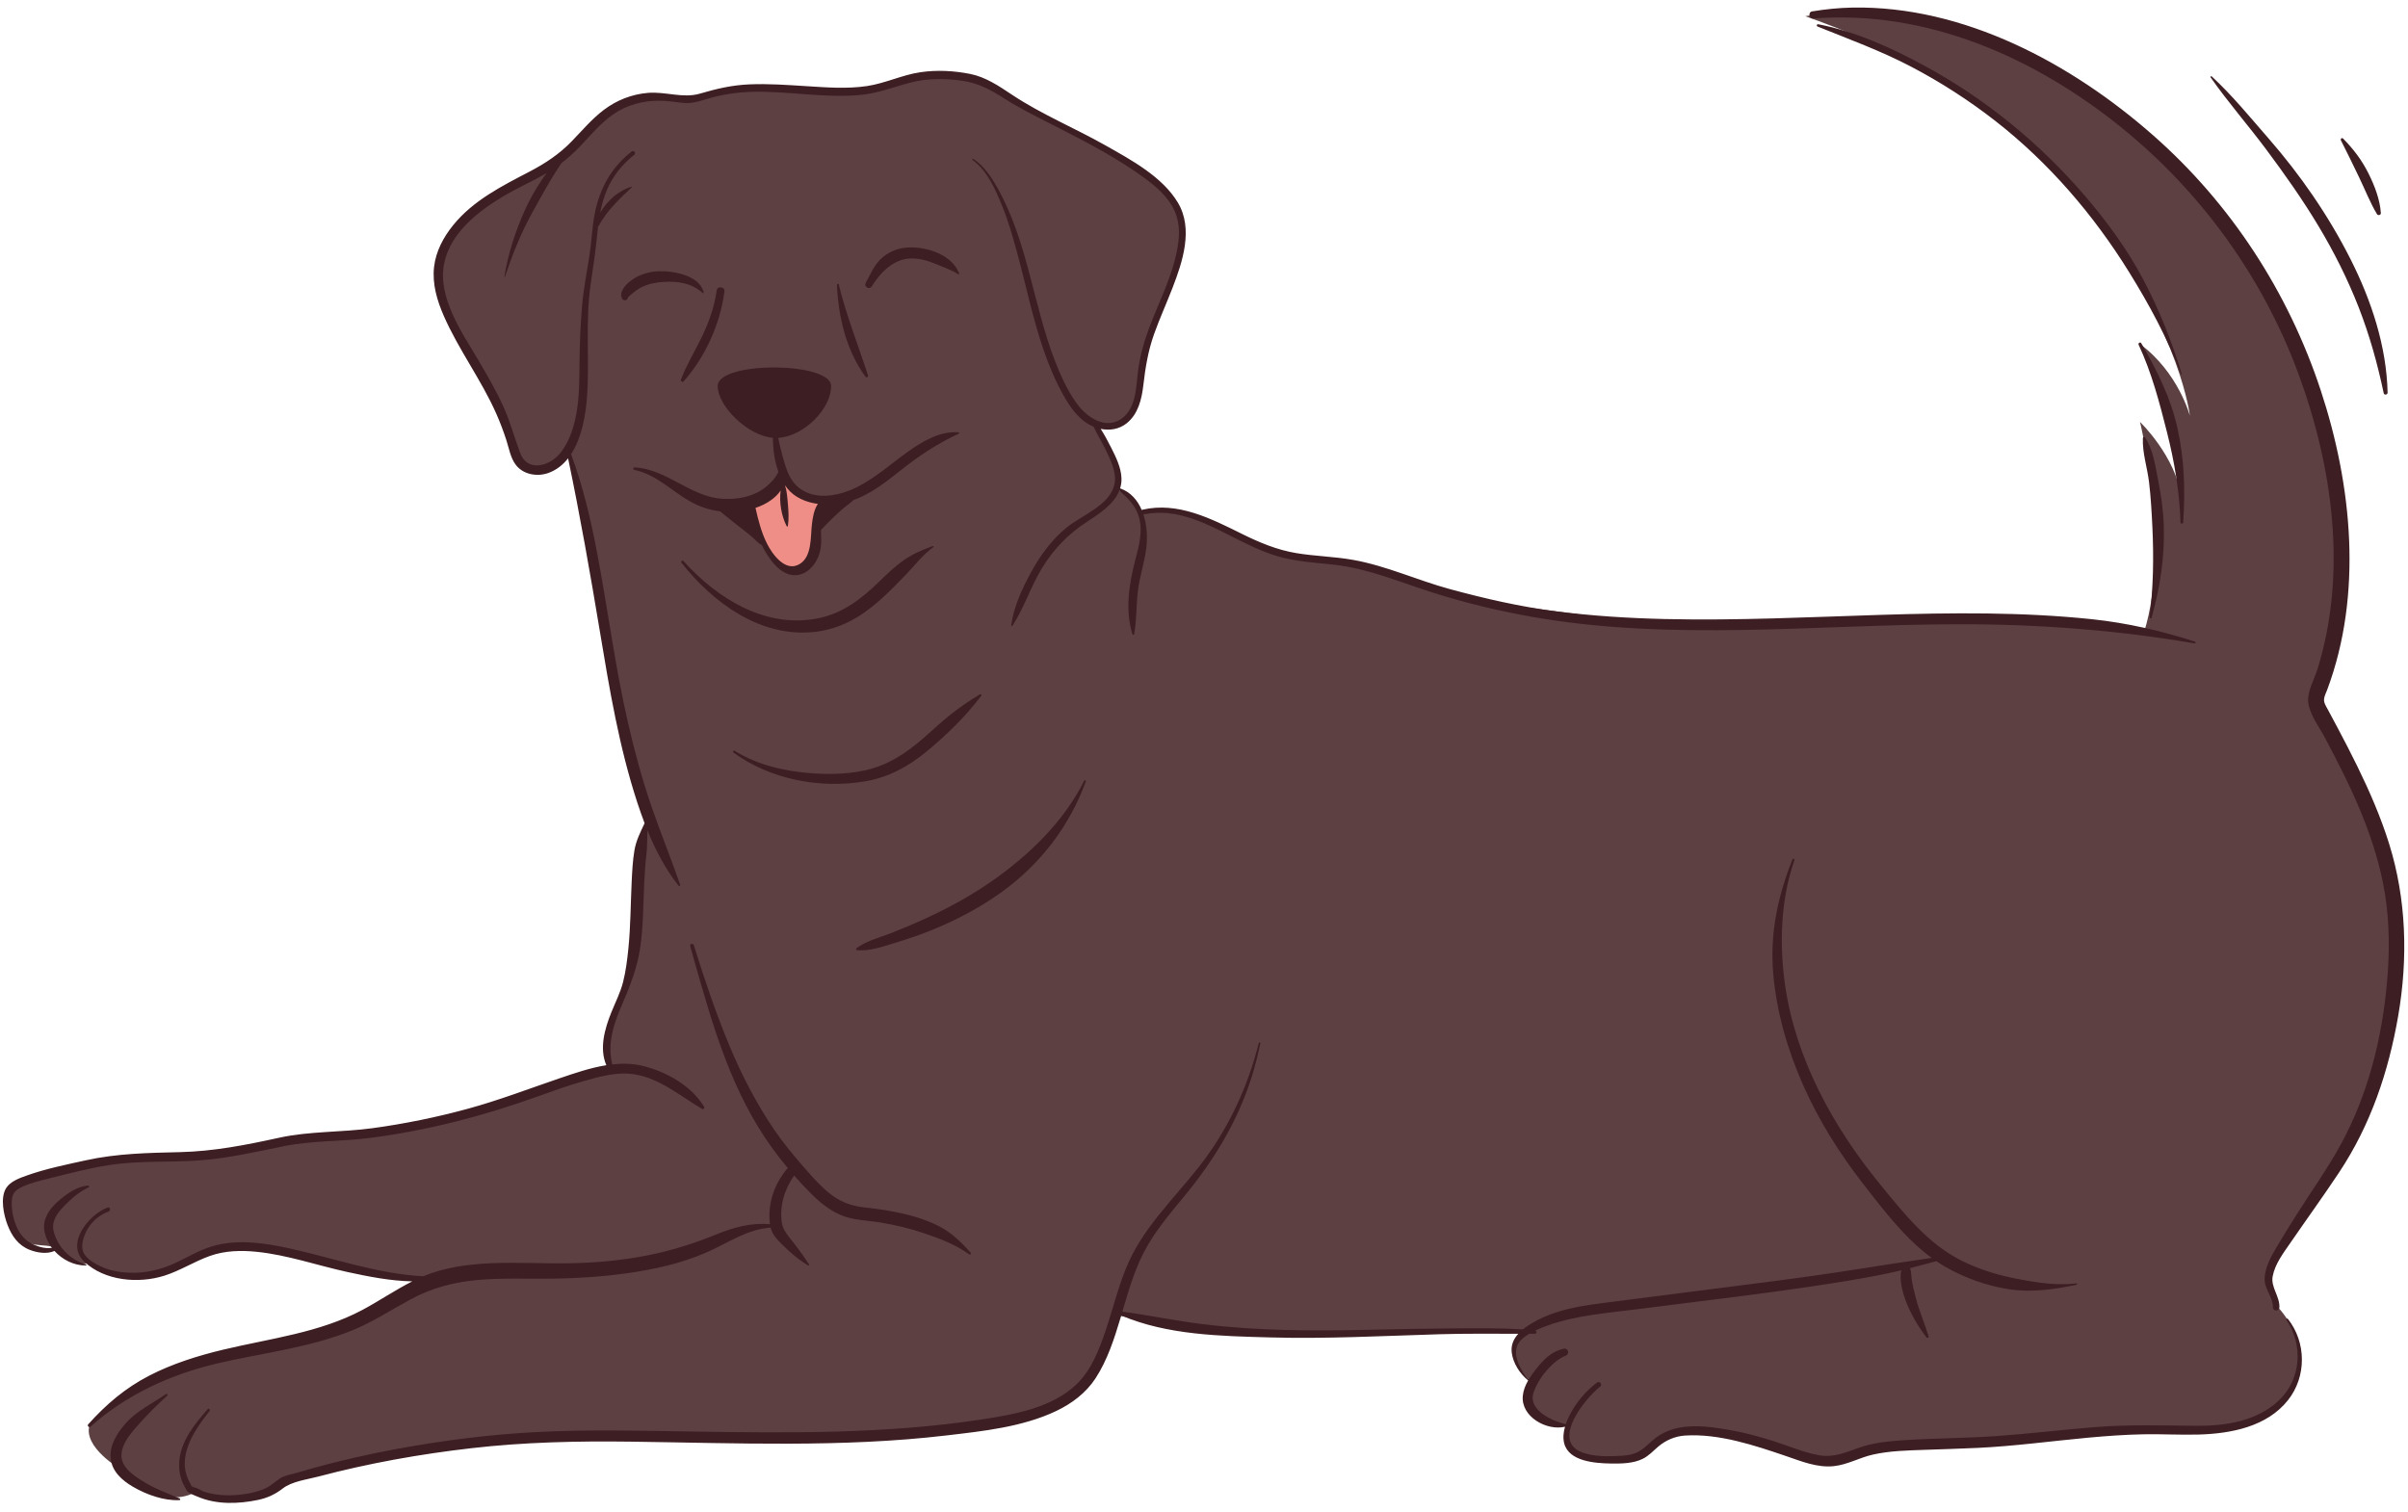 <?xml version="1.0" encoding="UTF-8"?>
<!DOCTYPE svg PUBLIC '-//W3C//DTD SVG 1.0//EN'
          'http://www.w3.org/TR/2001/REC-SVG-20010904/DTD/svg10.dtd'>
<svg height="944.1" preserveAspectRatio="xMidYMid meet" version="1.0" viewBox="-1.8 -4.7 1503.4 944.1" width="1503.4" xmlns="http://www.w3.org/2000/svg" xmlns:xlink="http://www.w3.org/1999/xlink" zoomAndPan="magnify"
><g id="change1_1"
  ><path d="M376.22,66.77c16.1-15.88,33.68-11.05,37.43-10.89c3.76,0.17,10.89,1.36,26.16-1.24 c15.27-2.6,30.83-4.35,47.5-3.92c16.67,0.43,30.43,7.39,54.71,0.51s39.93-7.08,55.69-8.16c15.75-1.08,27.75,11.2,27.75,11.2 l51.15,27.77c0,0,54.01,24.93,58.9,49.8c4.9,24.87-12.27,54.95-18.75,71.36s-4.29,37.08-11.92,49.62 c-7.63,12.54-21.23,7.71-22.54,7.23c-1.32-0.47,2.21,5.03,9.72,19.39c7.51,14.36,3.08,21.58,3.08,21.58 C706,303.13,710.03,316,710.03,316c27.57-5.58,59.33,13.96,69.1,17.1c9.77,3.14,26.87,12.56,55.67,13 c28.8,0.44,52.16,19.46,78.69,23.29c26.52,3.84,123.89,17.1,137.5,16.75s146.57-2.44,184.96-5.33 c38.39-2.89,100.89,9.15,100.89,9.15c16.79-53.76-2.56-131.19-2.56-131.19s22.42,21.44,25.91,47.46 c-4.19-52.7-25.91-96.09-25.91-96.09c23.99,17.67,31.14,44.79,31.14,44.79s-5.23-48.86-56.88-122.14 c-51.65-73.28-119-98.06-133.31-106.44s-49.9-20.94-49.9-20.94s56.53-10.12,124.27,19.39s110.44,78.16,137.58,109.82 c27.14,31.66,53.62,82.97,68.28,157.26c14.66,74.29-12.91,139.63-13.61,138.23c-0.7-1.4,26.39,51.38,33.85,67.94 s21.99,70.6,17.1,132.02s-63.86,134.65-73.71,150.35s0.25,30.07,0.25,30.07c17.97,18.14,20.07,47.12-3.01,65.89 s-68.7,11.57-68.7,11.57s-45.67,1.96-46.7,2.06c-1.04,0.09-85.56,8.78-112.64,7.82c-27.08-0.96-42.01,11.78-52.83,9.69 c-10.82-2.09-33.74-10.13-66.39-17.55s-36.22,8.48-43.95,12.58c-7.74,4.1-22.97,8.81-39.05,1.9c-16.08-6.91-8.5-19.07-8.5-19.07 c-34.7-1.2-22.67-26.29-22.67-26.29c-22.12-21.91-3.82-32.21-3.82-32.21s-134.58,3.52-174.38,0.58 c-39.79-2.93-81.75-10.95-81.75-10.95s-10.37,42.5-45.53,59.6c-35.16,17.1-138.64,16.83-193.76,16.86s-137.85,0.87-178.94,5.39 c-41.09,4.52-87.77,18.08-110.2,28.29c-22.43,10.21-46.19,0.3-46.19,0.3c-22.65,12.47-47.05-14.4-47.05-14.4 s-23.13-13.42-19.23-27.15c32.17-35.37,137.56-55.25,156.64-61.18s59.87-29.87,59.87-29.87s-12.02-0.66-36.4-3.57 s-55.23-16.57-84.89-18.58c-29.66-2.01-32.8,17.36-58.83,19.6s-36.38-8.08-36.38-8.08c-10.06,4.27-18.77-7.05-21.11-8.77 c-6.02-4.4-18.73,2.05-26.34-12.46S3.36,741.5,3.6,740.2c0.24-1.29,15.12-12.41,16.86-12.07c1.74,0.35,53.42-9.13,54.87-9.29 c1.45-0.16,59.59-1.18,72.17-4.93c12.58-3.76,60.99-8.81,80.09-10.75s83.48-18.51,97.39-23.21c13.91-4.7,54.58-19.36,54.58-19.36 c-2.99-8.58-1.63-18.1,1.14-26.75c2.77-8.65,6.88-16.83,9.51-25.53c7.53-24.86,2.46-51.9,7.63-77.36c1.84-9.06,3.09-16.25,3.1-25.5 c0.03-25.53-13.57-48.9-19.41-73.75c-1.37-5.85-2.32-11.8-3.18-17.74c-6.77-46.54-10.17-94.86-26.82-138.84 c-2.24,3.94-4.86,7.78-8.52,10.44c-3.66,2.66-8.54,3.99-12.82,2.52c-7-2.41-9.65-10.66-12.03-17.67 c-4.01-11.83-9.84-22.95-15.64-34.01c-7.29-13.91-16.57-26.96-22.89-41.34c-15.31-34.85-8.24-44.92,4.55-58.15 s61.66-41.07,63.59-40.86C347.76,96.05,360.13,82.64,376.22,66.77z" fill="#5C4042"
  /></g
  ><g id="change2_1"
  ><path d="M486.92,294.55c0,0,2.88,6.09,12.33,12.23c9.45,6.15,31.05-2.47,31.05-2.47s-20.52,22.78-21.94,23.81 c-1.42,1.03-32.2,8.5-32.2,8.5s-31.99-26.27-32.8-26.81C453.88,314.95,486.92,294.55,486.92,294.55z" fill="#3D1E22"
  /></g
  ><g id="change3_1"
  ><path d="M488.47,293.02c4.34,9.12,24.47,14.59,24.47,14.59s-3.42,10.31-5.61,27.77 c-2.18,17.46-16.72,20.34-25.64,10.72c-8.92-9.62-13.82-36.69-13.82-38.49C475.63,306.21,488.47,293.02,488.47,293.02z" fill="#EF8E86"
  /></g
  ><g id="change2_2"
  ><path d="M538.71,171.89c3.36-5.87,5.31-11.6,10.75-16.08c4.9-4.04,10.86-6.01,17.19-6.03 c11.35-0.04,25.95,4.81,30.37,16.2c0.15,0.37-0.36,0.73-0.67,0.52c-4.13-2.71-8.87-4.24-13.41-6.18 c-4.87-2.08-10.15-3.61-15.47-3.66c-10.9-0.1-19.6,8.61-24.97,17.44C541.03,176.51,537.31,174.34,538.71,171.89z M409.13,164.7 c-6.29,0.27-12.62,2.29-17.57,6.27c-3.02,2.42-7.15,6.86-4.85,10.95c0.88,1.56,3.61,0.94,3.49-0.94c-0.01-0.1,2.95-2.55,3.26-2.8 c1.61-1.35,3.4-2.58,5.27-3.54c4.2-2.14,9.2-3.05,13.87-3.31c9.24-0.53,17.36,0.74,24.38,6.99c0.26,0.24,0.67,0.01,0.59-0.34 C435.07,167.08,418.22,164.31,409.13,164.7z M394.36,287.16c20.21,1.02,35.03,18.54,55.19,19.63c7.71,0.42,15.81-0.78,22.62-4.57 c3.27-1.82,5.95-4.24,8.51-6.95c1.49-1.58,2.47-3.47,3.53-5.29c-2.41-6.68-3.43-14.25-3.44-21.29 c-15.96-1.37-34.49-19.93-34.49-32.32c0-15.67,70.83-15.28,70.83,0c0,13.99-16.72,31.28-33.08,32.36c0.78,3.68,1.61,7.36,2.64,10.97 c1.8,6.37,3.54,13.47,8.31,18.36c10.22,10.47,26.78,7.22,38.45,1.32c11.42-5.77,20.95-14.37,31.29-21.77 c9.2-6.58,20.07-13.23,31.86-12.37c0.41,0.03,0.68,0.65,0.23,0.86c-13.45,6.19-24.95,13.88-36.56,23.09 c-8.93,7.1-18.4,14.55-29.28,18.41c-2.22,2.18-5.05,3.99-7.18,5.89c-4.53,4.04-8.9,8.32-13.05,12.75c0.15,3.91,0.42,7.79-0.24,11.72 c-1.28,7.7-7.11,16.23-15.65,16.51c-8.74,0.29-15.36-8.6-19.27-15.44c-0.64-1.13-1.24-2.27-1.79-3.44 c-2.27-0.95-3.51-2.78-5.34-4.41c-2.71-2.41-5.65-4.59-8.49-6.84c-4.09-3.23-8.22-6.43-12.23-9.77c-6.64-0.78-12.91-2.91-18.92-6.32 c-11.77-6.66-20.91-16.73-34.65-19.55C393.29,288.51,393.5,287.12,394.36,287.16z M513.23,310.32c-1.38,3.58-2.44,7.09-2.55,11.14 c-0.03,1.01-0.02,2.02,0.01,3.03c3.19-4.41,6.61-8.56,10.51-12.39c0.78-0.77,1.61-1.64,2.47-2.54 C520.36,310.16,516.8,310.44,513.23,310.32z M469.88,312.43c1.7,7.56,3.64,15.2,7.09,22.14c3.4,6.84,11.7,18.46,20.65,12.83 c7.55-4.76,6.58-16.76,7.46-24.47c0.48-4.25,1.27-9.31,3.75-12.98c-7.44-1-14.55-3.96-19.18-9.82c-0.47-0.59-0.91-1.21-1.34-1.85 c1.22,3.87,1.44,7.79,1.81,11.92c0.41,4.5,0.65,9.12-0.04,13.6c-0.05,0.33-0.57,0.37-0.71,0.09c-3.21-6.2-4.8-14.88-3.78-22.3 c-1.51,2.25-3.54,4.18-5.67,5.76C476.9,309.59,473.48,311.25,469.88,312.43z M450.76,314.82c3.75,2.81,7.43,5.73,11.13,8.59 c2.73,2.11,7.38,4.72,10.09,7.89c-2.2-5.82-3.56-11.96-4.73-18.1c-4.02,1.05-8.19,1.57-12.24,1.68 C453.58,314.92,452.16,314.9,450.76,314.82z M423.29,232.42c-0.37,0.97,1.07,1.76,1.73,1.01c13.55-15.25,22.95-36.1,25.49-56.31 c0.34-2.71-4.42-3.38-4.81-0.65c-1.47,10.43-4.92,20.29-9.56,29.71C431.85,214.91,426.77,223.32,423.29,232.42z M520.74,173.09 c0.9,20.3,5.73,40.75,17.77,57.41c0.55,0.76,1.97,0.35,1.63-0.69c-6.12-18.98-13.54-37.47-18.29-56.87 C521.7,172.33,520.72,172.45,520.74,173.09z M506.69,389.89c15.81-1.71,28.79-9.15,40.52-19.54c5.74-5.08,11.06-10.53,16.38-16.03 c5.62-5.82,10.71-12.62,17.33-17.36c0.33-0.24,0.15-0.88-0.3-0.71c-6.3,2.34-12.15,4.73-17.73,8.56 c-5.73,3.94-10.75,8.8-15.73,13.63c-10.92,10.58-22.29,19.57-37.5,22.8c-33.09,7.03-63.56-12.08-84.81-35.66 c-0.71-0.79-1.78,0.35-1.15,1.15C443.52,371.86,473.11,393.53,506.69,389.89z M217.87,826.12c12.9-5.22,24.46-12.86,36.65-19.45 c13.61-7.36,27.67-10.95,43.07-12.22c15.07-1.23,30.19-0.5,45.28-0.71c15.62-0.21,31.28-1.22,46.76-3.4 c16.9-2.37,33.86-6.1,49.55-12.95c13.33-5.82,25.41-14.56,40.13-15.53c1.13,4.41,3.81,7.17,7.33,10.64 c4.9,4.84,10.1,9.42,16.06,12.94c0.38,0.23,0.88-0.24,0.63-0.63c-2.73-4.19-5.73-8.42-8.78-12.37c-3.07-3.98-7.46-8.42-8.21-13.51 c-1.54-10.45,1.54-21.12,7.71-29.57c3.39,3.86,6.89,7.59,10.47,11.19c5.31,5.33,11.28,10.24,18.22,13.28 c7.87,3.46,16.56,3.45,24.93,4.8c9.53,1.54,18.94,3.81,28.07,6.93c9.61,3.29,19.35,6.99,27.6,13.02c0.68,0.5,1.36-0.54,0.86-1.11 c-5.23-5.9-11.34-11.87-18.3-15.7c-7.23-3.97-15.36-6.65-23.37-8.52c-8.22-1.92-16.59-3.14-24.97-4.05 c-8.5-0.92-15.44-3.76-22.07-9.23c-6.09-5.02-11.26-11.08-16.43-17.01c-6.22-7.14-12.15-14.4-17.49-22.24 c-11.12-16.32-20.23-33.93-27.83-52.15c-8.58-20.57-15.73-41.81-22.37-63.08c-0.44-1.42-2.66-0.83-2.25,0.62 c10.99,38.61,21.15,77.72,42.12,112.39c5.53,9.14,11.94,17.96,18.9,26.28c-0.28,0.15-0.54,0.35-0.77,0.63 c-7.89,9.61-11.93,21.54-10.5,34c0.01,0.11,0.03,0.22,0.05,0.33c-11.42-1.06-22.46,1.88-33.11,6.22 c-14.14,5.77-28.53,10.34-43.54,13.28c-16.08,3.15-32.45,4.62-48.82,4.89c-16.11,0.27-32.22-0.74-48.33-0.04 c-14.51,0.63-29.19,2.51-42.67,8.15c-28.41-1.44-56.05-11.37-83.69-17.44c-15.73-3.45-32.76-5.96-48.48-1.16 c-8.07,2.46-15.35,7-22.99,10.48c-9.12,4.16-18.62,6.36-28.69,5.89c-4.91-0.23-9.96-0.95-14.58-2.7 c-4.19-1.59-10.06-4.59-12.74-8.25c-3.5-4.79-1.11-11.67,1.6-16.33c3-5.16,7.62-8.84,13.17-10.95c1.51-0.58,0.87-3.02-0.68-2.45 c-11.55,4.27-26.61,22.47-14.52,33.84c12.8,12.03,33.89,13.8,50.01,8.69c9.91-3.14,18.7-8.89,28.47-12.35 c9.3-3.3,19.38-3.54,29.11-2.55c19.28,1.97,37.81,8.5,56.67,12.62c13.02,2.84,26.84,5.58,40.49,5.84 c-10.73,5.4-20.67,12.27-31.28,17.91c-26.7,14.21-57.59,17.77-86.63,24.71c-15.96,3.81-31.74,8.74-46.36,16.28 c-14.93,7.71-26.85,17.89-38.02,30.33c-0.88,0.98,0.46,2.33,1.45,1.45c22.23-19.92,50.07-32.61,78.89-39.39 C161.74,840.13,190.93,837.01,217.87,826.12z M110.34,930.94c-7.96-3.31-15.71-6.15-23.08-10.78c-5.8-3.64-13.64-8.78-13.24-16.57 c0.38-7.49,6.42-13.98,11.09-19.25c5.4-6.09,11.46-12.1,17.5-17.55c0.53-0.48-0.17-1.41-0.77-1c-8.54,5.95-18.28,10.43-25.27,18.4 c-5.18,5.92-10.08,13.5-9.28,21.73c0.79,8.2,7.18,13.83,13.89,17.74c8.47,4.93,19.09,8.79,29.01,8.37 C110.87,932.02,110.91,931.18,110.34,930.94z M51.96,784.92c-9.79-2.84-17.84-10.92-20.29-20.81c-1.62-6.55,2.75-11.9,7.09-16.28 c4.3-4.34,9.19-8.58,14.82-11.08c0.55-0.24,0.27-1.15-0.3-1.12c-7.14,0.4-13.82,5.41-19.05,10.01c-5.05,4.45-9.4,10.65-8.38,17.71 c0.59,4.04,2.29,7.86,4.76,11.14c-4.82,0.83-10.81-1.33-14.56-3.79c-6.91-4.54-10.19-14.45-10.5-22.35 c-0.27-6.67,0.81-9.44,6.72-12.08c5.06-2.27,10.57-3.65,15.94-4.98c12.6-3.1,25.22-6.48,38.04-8.48c18.61-2.9,37.36-1.59,56.08-2.9 c18.15-1.27,35.62-5.37,53.39-8.96c17.5-3.54,35.8-2.8,53.51-5.1c35.98-4.66,70.86-13.71,104.96-26c9.27-3.34,18.55-6.69,28.04-9.38 c8.95-2.53,18.81-5.36,28.18-4.77c17.64,1.12,31.53,13.35,46.01,22.01c0.84,0.5,1.86-0.51,1.35-1.35 c-7.96-13.17-23.62-21.89-38.36-25.5c-6.21-1.52-12.6-1.63-19-0.91c-3.14-13.64,1-25.53,6.47-38.13 c5.07-11.69,9.44-23.15,11.18-35.83c1.74-12.69,1.71-25.57,2.3-38.35c0.29-6.22,0.65-12.43,1.39-18.62 c0.6-5.03,0.42-10.18,0.67-15.24c5.01,12.3,11.15,24.02,19.45,34.62c0.37,0.47,1.19-0.04,1-0.58 c-5.73-16.41-12.28-32.52-17.94-48.96c-5.82-16.91-10.51-34.23-14.53-51.65c-8.28-35.88-12.83-72.48-19.78-108.62 c-3.91-20.36-8.69-40.23-15.88-59.68c6.8-10.44,9.18-24.97,9.96-36.03c1.66-23.29-1.13-46.8,2.24-69.99 c1.58-10.86,3.22-21.54,4.24-32.48c0.11-1.2,0.24-2.4,0.38-3.59c0.12-0.1,0.23-0.22,0.32-0.38c5.25-9.64,12.97-16.88,20.88-24.28 c0.13-0.12,0-0.34-0.17-0.29c-8.62,2.55-15.13,8.77-19.69,16.24c0.96-4.89,2.29-9.7,4.24-14.29c3.74-8.8,9.69-16.06,17.15-21.97 c1.15-0.91-0.41-2.96-1.58-2.05c-12.74,9.83-20.09,23.13-23.18,38.8c-1.73,8.77-1.97,17.71-3.35,26.52 c-1.64,10.51-3.73,20.83-4.61,31.44c-0.93,11.22-1.41,22.49-1.55,33.74c-0.13,10.15,0.01,20.37-1.51,30.44 c-1.46,9.67-4.37,19.99-10.68,27.68c-6.6,8.05-20.37,11.94-24.92-0.32c-3.61-9.72-6.21-19.6-10.52-29.1 c-4.4-9.69-9.75-18.9-15.13-28.07c-10.41-17.75-26.39-40.08-21.62-61.81c4.12-18.74,21.32-32.08,36.93-41.34 c8.47-5.02,17.5-9.01,26.05-13.9c0.32-0.18,0.63-0.38,0.94-0.56c-1.02,1.31-2.01,2.66-2.95,4.08c-4.07,6.13-7.87,12.66-10.86,19.39 c-5.85,13.2-10.36,26.99-12.64,41.28c-0.04,0.22,0.27,0.31,0.34,0.09c4.57-13.66,9.86-27.08,16.83-39.71 c5.78-10.47,11.65-21.29,18.39-31.27c4.15-3.17,8.02-6.67,11.72-10.54c6.49-6.81,12.58-14.32,20.35-19.75 c8.73-6.11,18.83-8.79,29.42-8.69c4.86,0.05,9.58,0.8,14.4,1.34c4.62,0.52,8.88-0.55,13.27-1.94c10.16-3.2,20.14-4.77,30.82-4.98 c22.26-0.43,44.57,4.06,66.81,1.96c10.8-1.02,20.52-4.92,30.91-7.65c10.61-2.79,21.74-2.73,32.55-1.21 c10.21,1.44,18.29,5.94,26.87,11.43c8.48,5.43,17.33,9.84,26.28,14.42c18.8,9.61,37.78,19.06,55.22,31.04 c7.59,5.22,15.39,10.9,20.84,18.45c5.45,7.56,6.88,15.89,5.79,25.02c-2.33,19.47-12.08,37.07-18.73,55.24 c-3.26,8.91-5.66,17.96-6.69,27.4c-1.06,9.62-1.39,22.38-10.56,28.33c-5.81,3.77-11.97,2.75-17.31-0.35 c-0.13-0.15-0.25-0.31-0.38-0.45c-0.17-0.19-0.41-0.22-0.61-0.15c-3.8-2.44-7.13-5.88-9.55-9.31c-5.66-8.04-9.87-17.3-13.39-26.44 c-13.65-35.51-16.89-74.12-35.77-107.7c-3.91-6.96-8.35-13.63-15.07-18.15c-0.46-0.31-0.86,0.41-0.43,0.73 c9.25,6.84,14.24,18.34,18.47,28.7c3.84,9.41,6.66,19.43,9.33,29.23c5.51,20.17,9.64,40.73,16.46,60.54 c3.3,9.57,7.19,18.99,12.12,27.84c4.16,7.47,9.32,15.22,17.13,19.27c0.67,0.35,1.36,0.66,2.06,0.94c2.07,4.64,4.89,9.05,7.08,13.56 c3.16,6.51,7.59,15.02,5.89,22.49c-3.01,13.17-20.34,19.16-29.8,26.88c-9.29,7.57-16.49,17.39-22.21,27.86 c-5.62,10.29-10.91,21.65-12.45,33.38c-0.05,0.41,0.53,0.48,0.72,0.2c7.37-11.26,11.41-24.43,18.43-35.94 c7.37-12.09,16.51-21.51,28.38-29.2c7.47-4.84,16.63-10.83,20.01-19.38c5.5,5.08,10.27,9.35,12.32,16.94 c2.4,8.89-0.16,17.89-2.4,26.53c-3.88,14.94-6.43,31.12-1.79,46.23c0.15,0.5,0.98,0.58,1.09,0c1.6-8.64,1.28-17.67,2.26-26.41 c1.07-9.51,4.35-18.61,5.41-28.12c0.7-6.24,0.27-13.65-1.9-20.25c0.08-0.01,0.15-0.01,0.24-0.03c21.94-4.54,41.91,7.36,60.8,16.74 c8.59,4.27,17.39,8.23,26.75,10.47c10.31,2.47,20.94,3.07,31.45,4.25c21.15,2.39,40.28,10.61,60.36,17.04 c20.77,6.65,42.33,11.84,63.81,15.6c87.13,15.23,176.21,4.76,264.01,4.5c49.73-0.15,99.79,3.5,148.81,11.95 c0.71,0.12,1-0.86,0.3-1.09c-20.84-6.71-42.42-11.69-64.2-13.98c-21.85-2.3-43.81-3.32-65.77-3.6 c-44.35-0.56-88.65,1.89-132.97,3.08c-45.31,1.22-90.95,1.33-135.99-4.43c-22.37-2.86-44.32-7.92-66.07-13.81 c-20.32-5.5-39.74-14.57-60.52-18.28c-11.77-2.11-23.78-2.28-35.57-4.25c-12.01-2-22.95-6.58-33.81-11.95 c-19.3-9.55-40.04-20.27-62.2-15.15c-0.18,0.04-0.33,0.11-0.47,0.19c-2.58-6.08-6.86-11.16-13.41-13.49 c-0.03-0.01-0.06-0.01-0.09-0.01c0.64-2.04,0.96-4.21,0.85-6.55c-0.3-6.54-3.38-12.87-6.29-18.61c-2.01-3.96-4.18-8.13-6.68-12.01 c5.64,1.17,11.56,0.27,16.27-3.52c7.13-5.73,9.33-14.97,10.34-23.61c1.29-11.07,2.95-21.41,6.69-31.96 c3.46-9.74,7.75-19.15,11.48-28.78c6.36-16.42,13.22-36.97,3.42-53.39c-9.7-16.25-29.4-26.82-45.32-35.81 c-19.14-10.82-39.76-19.31-58.1-31.48c-8.27-5.49-16.52-11.17-26.42-13.11c-10.13-1.99-20.61-2.54-30.84-1.05 c-11.44,1.66-21.94,6.92-33.37,8.64c-12.53,1.88-25.42,0.85-38.01,0.06c-11.86-0.74-23.74-1.62-35.63-1.1 c-10.85,0.48-20.5,2.76-30.85,5.81c-10.37,3.05-21.54-1.42-32.29-0.51c-10.09,0.85-19.46,4.51-27.54,10.6 c-7.56,5.71-13.6,12.97-20.16,19.73c-7.69,7.93-16.41,13.71-26.17,18.8c-17.31,9.04-35.21,17.98-47.76,33.48 c-6.07,7.49-10.79,16.29-11.92,25.98c-1.24,10.66,1.84,21.06,6.09,30.74c9.3,21.19,23.41,39.87,32.76,61.04 c2.4,5.44,4.5,11.02,6.33,16.68c1.62,5.04,2.53,10.79,5.76,15.12c4.63,6.19,13.39,7.69,20.4,5.18c5.08-1.82,9.12-5.07,12.32-9.16 c7.5,35.83,13.83,71.89,19.83,108.01c5.98,35.99,12.03,72.33,23.43,107.08c1.41,4.3,2.91,8.56,4.51,12.77 c-2.64,5.6-5.3,10.74-6.36,17.03c-1.07,6.4-1.4,13-1.71,19.47c-0.67,13.93-0.66,27.89-2.06,41.78c-0.7,6.95-1.58,14.08-3.3,20.86 c-1.67,6.58-4.85,12.78-7.38,19.07c-4.07,10.1-7.6,22.43-3.08,32.89c-10.11,1.62-20.14,5.1-29.4,8.25 c-18.99,6.47-37.63,13.64-57,18.93c-19.59,5.35-39.52,9.42-59.64,12.16c-19.35,2.64-39.33,1.79-58.42,5.99 c-20.43,4.49-40.64,8.45-61.63,8.95c-19.91,0.47-39.29,0.8-58.84,5.1c-12.13,2.67-25,5.27-36.72,9.44 c-4.48,1.59-10.48,3.67-13.11,7.97c-3.77,6.16-1.48,16.72,0.92,22.98c2.64,6.89,6.68,12.68,13.69,15.47 c4.63,1.85,10.82,2.88,15.61,0.75c4.99,5.53,12.24,9.15,19.66,9.09C52.23,785.54,52.3,785.02,51.96,784.92z M538.3,483.19 c14.68-2.47,27.23-9.38,38.59-18.8c12.61-10.46,24.11-21.63,33.98-34.7c0.38-0.5-0.34-1.11-0.82-0.82 c-6.47,3.87-12.35,7.86-18.26,12.53c-5.89,4.66-11.32,9.83-16.99,14.76c-10.88,9.46-22.31,17.11-36.6,20.19 c-13.27,2.86-27.66,2.69-41.09,1.01c-14.06-1.76-28.18-5.64-40.27-13.26c-0.74-0.47-1.36,0.66-0.68,1.16 C479.28,482.08,510.23,487.91,538.3,483.19z M533.36,588.64c7.79,0.67,15.82-2.21,23.18-4.45c8.03-2.44,15.89-5.07,23.67-8.24 c15.34-6.27,30.1-14.04,43.54-23.76c24.03-17.38,42.23-41.07,52.38-69.03c0.2-0.56-0.7-0.94-0.97-0.41 c-12.87,25.73-34.52,46.63-57.98,62.95c-12.65,8.8-26.19,16.21-40.15,22.69c-7.29,3.38-14.75,6.52-22.23,9.48 c-7.27,2.87-15.42,4.77-21.79,9.46C532.43,587.75,532.64,588.58,533.36,588.64z M1425.66,819.51c10.67,15.53,9.27,36.93-4.52,50.11 c-13.86,13.24-33.63,16.16-52.03,15.99c-21-0.19-41.66-0.86-62.65,0.8c-20.61,1.63-41.13,4.18-61.76,5.62 c-19.98,1.39-40.03,1.3-60.01,2.72c-8.65,0.62-17.44,1.6-25.66,4.49c-8.38,2.94-15.89,6.36-25.02,4.78 c-9.54-1.66-18.69-5.7-27.88-8.63c-9-2.86-18.09-5.41-27.4-7.04c-16.65-2.93-35.55-5.56-49.12,6.68c-4.27,3.85-7.68,7.39-13.57,8.59 c-3.41,0.69-7,0.85-10.48,0.94c-6.66,0.17-13.85-0.04-20.11-2.56c-18.78-7.56,2.79-33.92,11.9-40.98c1.42-1.1-0.48-3.6-1.94-2.51 c-6.29,4.71-11.67,10.76-15.64,17.56c-1.49,2.55-2.98,5.5-4.03,8.59c-0.05-0.02-0.1-0.05-0.15-0.07c-8.34-2.02-23.39-8.7-20.01-19.5 c2.69-8.6,11.65-19.94,20.09-23.23c2.68-1.04,1.69-4.95-1.2-4.36c-7.57,1.56-12.46,6.69-17.13,12.54c-1.64,2.05-3.28,4.25-4.69,6.58 c-4.78-5.11-9.84-14.05-7.24-20.92c1.13-2.99,4.11-5.51,7.55-7.56c1.18-0.01,2.35-0.01,3.53-0.02c1.25-0.01,1.27-1.66,0.22-1.98 c2.79-1.33,5.56-2.38,7.69-3.14c18.28-6.56,37.91-7.86,57.04-10.33c40.64-5.24,81.39-9.83,121.87-16.24 c11.66-1.85,23.27-3.85,34.82-6.29c2.43-0.51,4.83-1.07,7.23-1.64c-1.65,5.5,0.93,14.36,2.45,18.48c3.07,8.28,7.74,16.4,13.12,23.39 c0.48,0.62,1.65,0.31,1.38-0.58c-2.43-7.97-5.78-15.61-7.92-23.7c-1.13-4.27-2.28-8.57-2.78-12.97c-0.24-2.1-0.18-4.15-0.91-5.95 c5.5-1.4,10.96-2.9,16.45-4.36c1.69,1.14,3.41,2.25,5.18,3.28c12.28,7.12,25.89,11.99,39.91,14.21c14.12,2.24,28.55,0.14,42.43-2.75 c0.46-0.1,0.37-0.88-0.11-0.83c-12.59,1.39-24.63-0.47-36.97-2.85c-12.12-2.34-24.01-5.95-35.05-11.54 c-21.1-10.69-35.89-29.62-50.58-47.57c-29.11-35.57-52.7-78.28-59.27-124.27c-3.66-25.59-2.82-53.65,5.87-78.14 c0.29-0.82-0.98-1.14-1.29-0.36c-9.19,23.07-14.15,46.44-11.98,71.32c2.1,24.05,8.9,47.42,18.63,69.46 c9.92,22.47,23.12,43.37,38.23,62.7c12.47,15.96,25.48,33.2,42.08,45.3c-8.82,1.44-17.75,2.56-26.56,3.96 c-11.36,1.8-22.72,3.59-34.09,5.29c-23.06,3.45-46.19,6.38-69.32,9.3c-22.85,2.88-45.7,5.8-68.54,8.76 c-18.76,2.43-37.21,4.36-53.42,14.93c-1.16,0.76-2.29,1.57-3.35,2.44c-14.73-0.98-29.66-0.75-44.37-0.65 c-17.37,0.12-34.74,0.48-52.11,0.87c-34.56,0.77-68.89,0.69-103.25-3.51c-16.86-2.06-33.47-5.55-50.29-7.84 c3.69-12.51,7.29-25.16,13.28-36.79c6.78-13.14,16.41-24.42,25.77-35.76c18.22-22.1,32.96-46.39,41.63-73.83 c2.19-6.94,3.98-13.98,5.44-21.11c0.13-0.62-0.8-0.88-0.95-0.26c-6.94,27.94-19.48,54.58-37.29,77.26 c-16.34,20.81-35.65,38.69-45.73,63.71c-3.42,8.47-5.98,17.24-8.62,25.99c-0.19,0.04-0.26,0.29-0.13,0.44 c-1.24,4.1-2.5,8.19-3.87,12.24c-4.04,11.89-8.98,24.79-18.28,33.62c-15.5,14.72-39.05,18.77-59.38,21.87 c-59.95,9.14-120.71,8.43-181.19,7.49c-31.7-0.49-63.41-1.31-95.09,0.27c-30.01,1.49-59.98,5.31-89.51,10.78 c-17.02,3.15-33.92,7.01-50.62,11.61c-3.71,1.02-7.41,2.08-11.1,3.18c-3.32,0.99-7.61,1.6-10.47,3.56 c-3.45,2.37-5.87,4.91-9.91,6.53c-2.85,1.14-5.76,2-8.77,2.59c-7.97,1.55-16.62,1.9-24.58,0.13c-1.32-0.29-2.62-0.65-3.9-1.06 c-1.89-0.61-4.33-2.53-6.16-2.64c-0.47-0.27-0.94-0.55-1.41-0.82c0.01,0.29,0.02,0.52,0.03,0.74c-0.43-0.77-1.25-2.62-1.36-2.82 c-8.93-15.86,2.53-32.62,12.28-44.87c0.64-0.8-0.45-1.95-1.15-1.15c-8.04,9.23-16.49,19.36-17.71,32.03 c-0.57,5.91,0.54,11.55,3.46,16.72c0.25,0.44,0.41,0.59,0.51,0.61c-0.02,0.1-0.02,0.19,0.04,0.28c0.18,0.25,0.27,0.75,0.47,1.06 c1.18,1.9,5.11,3.18,7.06,4.01c11.68,5,25.32,4.52,37.54,1.98c5.82-1.21,10.8-3.53,15.48-7.17c5.72-4.44,15.2-5.58,22.16-7.42 c31.35-8.3,63.38-14.02,95.58-17.72c33.07-3.8,66.2-4.52,99.46-4.08c65.65,0.85,131.85,3.83,197.21-3.89 c22.9-2.7,47.31-5.23,68.38-15.21c9.73-4.61,18.63-11.27,24.58-20.36c7.48-11.43,11.77-24.84,15.66-37.82 c0.15-0.5,0.3-1.01,0.45-1.52c28.8,12.3,62.13,12.85,92.95,13.71c35.3,0.98,70.56-0.94,105.84-1.99 c16.38-0.49,32.73-0.29,49.09-0.29c-2.9,3.21-4.7,7.11-4.06,11.91c0.88,6.63,5.08,13.01,10.22,17.25c-1.7,2.95-2.97,6.11-3.32,9.48 c-1.36,13.15,14.94,22.17,26.34,19.4c-0.99,3.47-1.36,7.06-0.5,10.41c2.93,11.32,19.42,12.39,28.8,12.56 c6.64,0.11,14.07,0.07,20.14-2.88c3.74-1.82,6.5-4.87,9.61-7.55c4.75-4.08,10.64-6.63,16.92-7.03c21.15-1.33,43.33,6.1,63.07,12.83 c9.53,3.25,19.4,7.35,29.68,6.29c8.54-0.88,16.08-5.32,24.38-7.2c10.64-2.41,21.7-2.61,32.55-3c11.06-0.4,22.14-0.69,33.2-1.22 c22.92-1.1,45.69-4.23,68.53-6.35c11.59-1.07,23.2-1.91,34.84-2.14c11.52-0.22,23.03,0.49,34.54,0.16 c20.06-0.59,42.5-4.85,55.67-21.53c11.61-14.71,11.45-36.06-0.14-50.72C1426.15,818.33,1425.29,818.98,1425.66,819.51z M1489.79,522.09c-5.2-16.64-12.19-32.69-19.84-48.34c-4-8.17-8.19-16.24-12.46-24.28c-1.97-3.71-3.96-7.41-5.94-11.11 c-1.08-2.01-2.56-4.15-2.36-6.49c0.16-1.95,1.27-3.99,1.94-5.79c22.31-59.67,15.58-127.64-4.02-187.06 c-20.24-61.34-56.1-116.54-104.65-159.24c-51.01-44.87-118.09-80.94-187.63-79.75c-8.51,0.15-16.95,1.03-25.34,2.4 c-2.5,0.41-1.93,4.64,0.6,4.44c71.07-5.62,138.81,24.37,193.16,68.52c49.5,40.21,87.71,93.21,109.84,153.04 c21.46,58.02,30.69,124.37,12.09,184.44c-2.05,6.63-6.8,14.47-5.79,21.53c1.07,7.48,6.92,15.07,10.42,21.67 c8.2,15.45,16.18,31.07,22.78,47.27c6.51,15.99,11.75,32.55,14.55,49.61c2.99,18.25,3.02,36.96,1.4,55.35 c-3.12,35.29-11.82,70.36-28.87,101.59c-8.28,15.16-18.39,29.23-27.6,43.82c-4.31,6.83-8.61,13.73-12.71,20.69 c-3.39,5.76-7.13,12.55-7.27,19.42c-0.13,6.48,5.24,11.34,5.2,17.84c-0.02,2.6,3.92,2.58,4.02,0c0.28-6.87-5.45-12.62-4.21-19.33 c1.43-7.79,6.81-14.75,11.19-21.13c10.04-14.6,20.46-28.99,30.26-43.75c19.71-29.68,30.88-62.84,36.93-97.79 C1501.65,593.83,1500.67,556.9,1489.79,522.09z M1413.1,88.64c11.56,15.52,22.71,31.29,32.66,47.9 c9.64,16.08,18.14,32.99,24.97,50.46c6.86,17.57,11.83,35.37,15.7,53.81c0.29,1.37,2.46,1.05,2.43-0.33 c-0.64-29.03-10.18-57.71-23.18-83.43c-13.64-27.02-31.25-52.52-51.15-75.32c-11.48-13.15-22.61-26.85-35.46-38.72 c-0.36-0.34-1.03,0.11-0.72,0.56C1389.19,59.11,1401.78,73.45,1413.1,88.64z M1471.08,106.04c3.66,7.55,6.83,15.77,11.14,22.95 c0.64,1.06,2.52,0.68,2.43-0.66c-0.54-8.4-3.96-17.23-7.7-24.7c-4.2-8.4-9.33-15.13-15.86-21.81c-0.72-0.74-1.83,0.2-1.39,1.07 C1463.61,90.53,1467.35,98.32,1471.08,106.04z M1299.65,117.31c-27.94-32.52-61.97-60.37-99.68-80.82 c-20.7-11.23-43.33-21.59-66.58-26.04c-0.95-0.18-1.27,1.08-0.39,1.43c19.64,7.92,39.37,15.1,58.19,24.95 c18.66,9.77,36.47,21.24,53.06,34.21c33.17,25.95,61.01,58.34,83.16,94.09c12.64,20.39,23.97,41.31,32.43,63.8 c0.11,0.29,0.57,0.18,0.48-0.13c-6.22-20.45-14.16-40.43-24.19-59.31C1326.18,150.76,1313.45,133.37,1299.65,117.31z M1359.55,321.44c0.03,1.1,1.62,1.08,1.69,0c1.34-19.7,0.73-38.9-3.46-58.24c-4.16-19.2-12.91-36.67-22.69-53.54 c-0.62-1.08-2.16-0.13-1.65,0.96c8.11,17.31,12.98,35.96,17.65,54.43C1355.72,283.37,1359.04,302.53,1359.55,321.44z M1341.51,380.98c5.28-18.73,8.23-37.84,7.61-57.32c-0.3-9.43-1.59-18.72-3.42-27.96c-1.77-8.89-3.11-19.51-8.24-27.19 c-0.41-0.61-1.35-0.38-1.38,0.37c-0.41,9.11,2.79,18.54,3.86,27.6c1.11,9.32,1.63,18.75,2.08,28.12 c0.88,18.72,0.58,37.63-1.76,56.21C1340.17,381.54,1341.32,381.65,1341.51,380.98z" fill="#3D1E22"
  /></g
></svg
>
